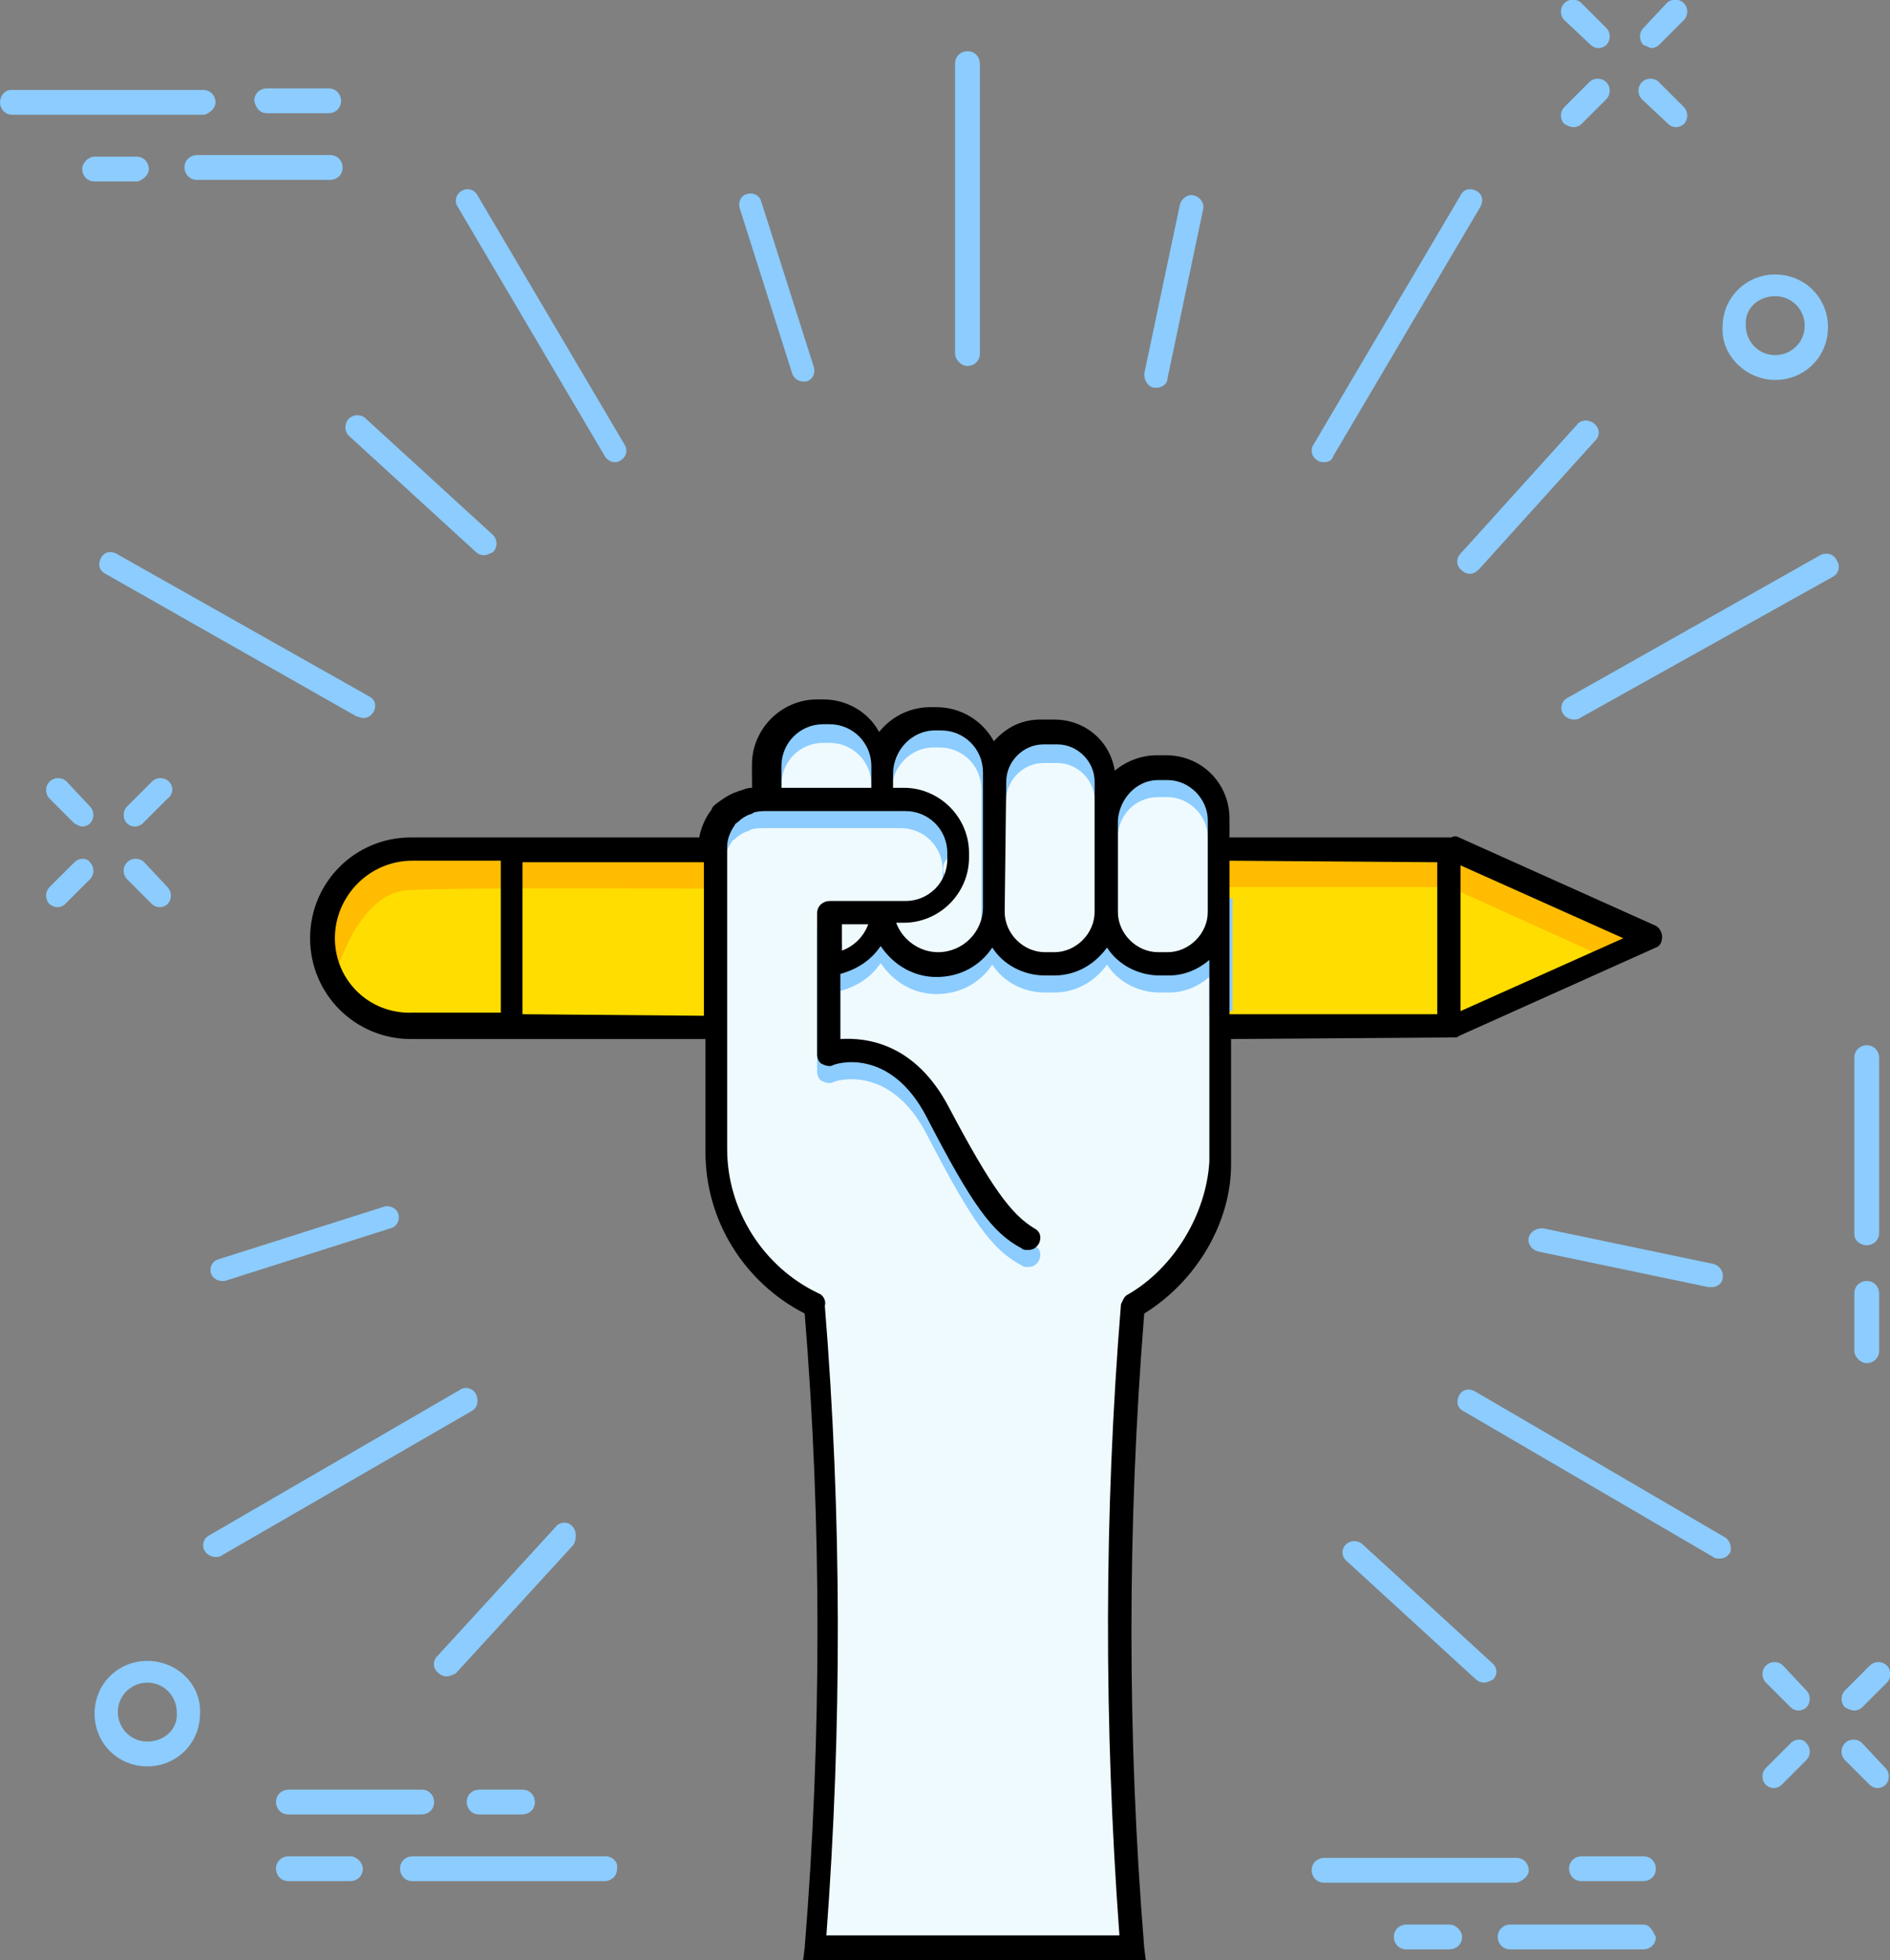 <?xml version="1.0" encoding="utf-8"?>
<!-- Generator: Adobe Illustrator 21.1.0, SVG Export Plug-In . SVG Version: 6.00 Build 0)  -->
<svg version="1.1" id="Слой_1" xmlns="http://www.w3.org/2000/svg" xmlns:xlink="http://www.w3.org/1999/xlink" x="0px" y="0px"
	 viewBox="0 0 121.9 126.4" enable-background="new 0 0 121.9 126.4" xml:space="preserve">
<rect x="0" y="0" width="121.9" height="126.4" fill="#808080" stroke="none"/>
<polygon fill="#FFDD00" points="80,54.9 94,54.9 105.7,60.2 93.5,66.4 78.6,66.4 79,54.9 "/>
<polygon fill="#FFBC00" points="104.1,62 93.5,57.2 78.9,57.2 79,55.3 94,55.3 106.9,60.5 "/>
<polygon fill="#FFDD00" points="45.9,54.9 45.9,66.4 24.8,66.2 21.8,64.1 20.8,58.6 24.2,55.2 27.9,54.9 "/>
<path fill="#FFBC00" d="M21.6,63c0,0,1.4-5.4,4.7-5.6c3.6-0.2,19.9-0.1,19.9-0.1l-0.7-2.8l-20.9,0.6l-3.8,3.1L21.6,63z"/>
<polygon fill="#EFFAFE" points="53.4,125.7 72.8,125.7 72.2,102.6 72.8,84.4 76.7,81.1 78.6,76.9 78.6,51.6 75.2,49.4 72.4,50.6 
	69.4,47.5 65.3,48.1 64,49.1 61.9,46.3 57.4,47.3 57,48.8 54.2,45.9 50.7,47 49.4,51.4 46.4,52.9 46.4,76.5 47.7,80.3 50.8,82.6 
	52.6,85.3 53.1,114.9 52.3,125.7 "/>
<path fill="#8CCCFF" d="M79.1,57.7c-0.2-0.8-0.1-1.7,0.2-2.4v-1.2c0-2.3-1.8-4.1-4.1-4.1h-0.6c-1,0-2,0.4-2.7,1
	c-0.3-1.9-1.9-3.3-3.9-3.3h-0.9c-1.2,0-2.2,0.5-3,1.4c-0.7-1.3-2.1-2.2-3.7-2.2h-0.4c-1.3,0-2.5,0.6-3.3,1.6
	c-0.7-1.3-2.1-2.1-3.6-2.1h-0.4c-2.3,0-4.2,1.9-4.2,4.2v1.5c-0.3,0-0.5,0.1-0.8,0.2c-0.1,0-0.2,0.1-0.3,0.1
	c-0.5,0.2-0.9,0.5-1.3,0.8c-0.1,0.1-0.2,0.2-0.2,0.3c-0.1,0.1-0.2,0.2-0.2,0.3c0.3,0.8,0.7,1.5,1,2.2v-0.3c0-0.5,0.2-1,0.5-1.4
	c0-0.1,0.1-0.1,0.2-0.2c0.2-0.2,0.5-0.4,0.8-0.5c0,0,0.1,0,0.2-0.1c0.3-0.1,0.6-0.1,0.9-0.1h8.8c1.5,0,2.7,1.2,2.7,2.7v0.4
	c0,0.3-0.1,0.6-0.1,0.8c0,0,0,0,0,0c0.1-0.2,0.2-0.3,0.2-0.5c0,0,0-0.1,0.1-0.2c-0.3-0.5-0.2-1.1,0.3-1.4c0.2-0.4,0.5-0.5,0.8-0.5
	c-0.6-1.6-2.1-2.8-3.9-2.8h-0.7v-0.9c0-1.5,1.2-2.8,2.7-2.8h0.4c1.5,0,2.7,1.2,2.7,2.7v8.7c0,1.6-1.3,2.9-2.9,2.9
	c-1.2,0-2.3-0.8-2.7-1.9h0.1c-0.2-0.1-0.4-0.2-0.6-0.4C57,60,57,59.6,57.2,59.2h-0.5c0,0.1,0,0.3,0,0.4c-0.1,0.5-0.4,1-0.8,1.3
	c-0.3,0.7-0.9,1.2-1.6,1.5v-1.5c-0.2-0.1-0.4-0.3-0.6-0.5c-0.3-0.4-0.3-0.8-0.1-1.2h-0.1c-0.4,0-0.8,0.3-0.8,0.8v0.1
	c0,0.1,0,0.1,0,0.2v8.8c0,0.2,0.1,0.5,0.3,0.6c0.2,0.1,0.5,0.2,0.7,0.1c0.1-0.1,3.7-1.3,6.1,3.4c2.9,5.6,4.2,7.4,6.1,8.4
	c0.1,0.1,0.2,0.1,0.4,0.1c0.3,0,0.5-0.1,0.7-0.4c0.2-0.4,0.1-0.8-0.3-1c-1.5-0.9-2.8-2.7-5.5-7.8c-2.2-4.2-5.4-4.5-7-4.4v-4.2
	c1.1-0.3,2-0.9,2.6-1.8c0.8,1.2,2.1,2,3.6,2s2.8-0.7,3.6-1.9c0.7,1.1,2,1.8,3.4,1.8h0.6c1.4,0,2.6-0.7,3.4-1.8
	c0.7,1.1,2,1.8,3.4,1.8h0.6c1,0,1.9-0.4,2.6-1v2.5c0.5-0.2,1-0.3,1.5-0.3v-7.3C79.2,58,79.2,57.8,79.1,57.7z M56.2,52h-5.8v-1.4
	c0-1.5,1.2-2.7,2.7-2.7h0.4c1.5,0,2.7,1.2,2.7,2.7V52z M70.6,59.9c0,1.4-1.2,2.6-2.6,2.6h-0.6c-1.4,0-2.6-1.2-2.6-2.6v-8.3h0.1
	c0-1.3,1.1-2.4,2.4-2.4h0.9c1.3,0,2.4,1.1,2.4,2.4V59.9z M77.9,59.9c0,1.4-1.2,2.6-2.6,2.6h-0.6c-1.4,0-2.6-1.2-2.6-2.6v-5.9
	c0-1.4,1.1-2.6,2.6-2.6h0.6c1.4,0,2.6,1.2,2.6,2.6V59.9z"/>
<path fill="#8CCCFF" d="M120.4,80.3c0.4,0,0.8-0.3,0.8-0.8V68.2c0-0.4-0.3-0.8-0.8-0.8c-0.4,0-0.8,0.3-0.8,0.8v11.4
	C119.6,80,120,80.3,120.4,80.3z"/>
<path fill="#8CCCFF" d="M120.4,87.9c0.4,0,0.8-0.3,0.8-0.8v-3.7c0-0.4-0.3-0.8-0.8-0.8c-0.4,0-0.8,0.3-0.8,0.8v3.7
	C119.6,87.5,120,87.9,120.4,87.9z"/>
<path fill="#8CCCFF" d="M4.3,50.4c-0.3-0.3-0.8-0.3-1.1,0c-0.3,0.3-0.3,0.8,0,1.1l1.6,1.6c0.2,0.1,0.4,0.2,0.5,0.2
	c0.2,0,0.4-0.1,0.5-0.2c0.3-0.3,0.3-0.8,0-1.1L4.3,50.4z"/>
<path fill="#8CCCFF" d="M9.3,55.6c-0.3-0.3-0.8-0.3-1.1,0c-0.3,0.3-0.3,0.8,0,1.1l1.6,1.6c0.1,0.1,0.3,0.2,0.5,0.2
	c0.2,0,0.4-0.1,0.5-0.2c0.3-0.3,0.3-0.8,0-1.1L9.3,55.6z"/>
<path fill="#8CCCFF" d="M4.8,55.6l-1.6,1.6c-0.3,0.3-0.3,0.8,0,1.1c0.1,0.1,0.3,0.2,0.5,0.2c0.2,0,0.4-0.1,0.5-0.2l1.6-1.6
	c0.3-0.3,0.3-0.8,0-1.1C5.6,55.3,5.1,55.3,4.8,55.6z"/>
<path fill="#8CCCFF" d="M10.9,50.4c-0.3-0.3-0.8-0.3-1.1,0L8.2,52c-0.3,0.3-0.3,0.8,0,1.1c0.1,0.1,0.3,0.2,0.5,0.2
	c0.2,0,0.4-0.1,0.5-0.2l1.6-1.6C11.2,51.2,11.2,50.7,10.9,50.4z"/>
<path fill="#8CCCFF" d="M102.6,2.9c0.1,0.1,0.3,0.2,0.5,0.2c0.2,0,0.4-0.1,0.5-0.2c0.3-0.3,0.3-0.8,0-1.1L102,0.2
	c-0.3-0.3-0.8-0.3-1.1,0c-0.3,0.3-0.3,0.8,0,1.1L102.6,2.9z"/>
<path fill="#8CCCFF" d="M107.6,8c0.1,0.1,0.3,0.2,0.5,0.2s0.4-0.1,0.5-0.2c0.3-0.3,0.3-0.8,0-1.1L107,5.3c-0.3-0.3-0.8-0.3-1.1,0
	c-0.3,0.3-0.3,0.8,0,1.1L107.6,8z"/>
<path fill="#8CCCFF" d="M101.5,8.2c0.2,0,0.4-0.1,0.5-0.2l1.6-1.6c0.3-0.3,0.3-0.8,0-1.1c-0.3-0.3-0.8-0.3-1.1,0l-1.6,1.6
	c-0.3,0.3-0.3,0.8,0,1.1C101.1,8.1,101.3,8.2,101.5,8.2z"/>
<path fill="#8CCCFF" d="M106.5,3.1c0.2,0,0.4-0.1,0.5-0.2l1.6-1.6c0.3-0.3,0.3-0.8,0-1.1c-0.3-0.3-0.8-0.3-1.1,0L106,1.8
	c-0.3,0.3-0.3,0.8,0,1.1C106.3,3,106.4,3.1,106.5,3.1z"/>
<path fill="#8CCCFF" d="M115,107.4c-0.3-0.3-0.8-0.3-1.1,0c-0.3,0.3-0.3,0.8,0,1.1l1.6,1.6c0.1,0.1,0.3,0.2,0.5,0.2s0.4-0.1,0.5-0.2
	c0.3-0.3,0.3-0.8,0-1.1L115,107.4z"/>
<path fill="#8CCCFF" d="M120.1,112.4c-0.3-0.3-0.8-0.3-1.1,0s-0.3,0.8,0,1.1l1.6,1.6c0.1,0.1,0.3,0.2,0.5,0.2s0.4-0.1,0.5-0.2
	c0.3-0.3,0.3-0.8,0-1.1L120.1,112.4z"/>
<path fill="#8CCCFF" d="M115.5,112.4l-1.6,1.6c-0.3,0.3-0.3,0.8,0,1.1c0.1,0.1,0.3,0.2,0.5,0.2s0.4-0.1,0.5-0.2l1.6-1.6
	c0.3-0.3,0.3-0.8,0-1.1C116.3,112.1,115.8,112.1,115.5,112.4z"/>
<path fill="#8CCCFF" d="M119.6,110.3c0.2,0,0.4-0.1,0.5-0.2l1.6-1.6c0.3-0.3,0.3-0.8,0-1.1c-0.3-0.3-0.8-0.3-1.1,0L119,109
	c-0.3,0.3-0.3,0.8,0,1.1C119.2,110.2,119.4,110.3,119.6,110.3z"/>
<path fill="#8CCCFF" d="M114.5,24.5c1.9,0,3.4-1.5,3.4-3.4s-1.5-3.4-3.4-3.4s-3.4,1.5-3.4,3.4C111,22.9,112.6,24.5,114.5,24.5z
	 M114.5,19.1c1.1,0,1.9,0.9,1.9,1.9c0,1.1-0.9,1.9-1.9,1.9c-1.1,0-1.9-0.9-1.9-1.9C112.5,19.9,113.4,19.1,114.5,19.1z"/>
<path fill="#8CCCFF" d="M9.5,107.1c-1.9,0-3.4,1.5-3.4,3.4c0,1.9,1.5,3.4,3.4,3.4s3.4-1.5,3.4-3.4C13,108.6,11.4,107.1,9.5,107.1z
	 M9.5,112.3c-1.1,0-1.9-0.9-1.9-1.9c0-1.1,0.9-1.9,1.9-1.9c1.1,0,1.9,0.9,1.9,1.9C11.5,111.5,10.6,112.3,9.5,112.3z"/>
<path fill="#8CCCFF" d="M13.9,6.6c0-0.4-0.3-0.8-0.8-0.8H0.7C0.3,5.8,0,6.2,0,6.6C0,7,0.3,7.4,0.8,7.4h12.4
	C13.5,7.3,13.9,7,13.9,6.6z"/>
<path fill="#8CCCFF" d="M17.2,7.3h4C21.6,7.3,22,7,22,6.5c0-0.4-0.3-0.8-0.8-0.8h-4c-0.4,0-0.8,0.3-0.8,0.8
	C16.5,7,16.8,7.3,17.2,7.3z"/>
<path fill="#8CCCFF" d="M21.3,11.6c0.4,0,0.8-0.3,0.8-0.8c0-0.4-0.3-0.8-0.8-0.8h-8.6c-0.4,0-0.8,0.3-0.8,0.8c0,0.4,0.3,0.8,0.8,0.8
	H21.3z"/>
<path fill="#8CCCFF" d="M9.6,10.9c0-0.4-0.3-0.8-0.8-0.8H6.1c-0.4,0-0.8,0.4-0.8,0.8c0,0.4,0.3,0.8,0.8,0.8h2.8
	C9.2,11.6,9.6,11.3,9.6,10.9z"/>
<path fill="#8CCCFF" d="M98.6,120.6c0-0.4-0.3-0.8-0.8-0.8H85.4c-0.4,0-0.8,0.3-0.8,0.8c0,0.4,0.3,0.8,0.8,0.8h12.4
	C98.2,121.3,98.6,121,98.6,120.6z"/>
<path fill="#8CCCFF" d="M106,121.3c0.4,0,0.8-0.3,0.8-0.8c0-0.4-0.3-0.8-0.8-0.8h-4c-0.4,0-0.8,0.3-0.8,0.8c0,0.4,0.3,0.8,0.8,0.8
	H106z"/>
<path fill="#8CCCFF" d="M106,124.1h-8.6c-0.4,0-0.8,0.3-0.8,0.8c0,0.4,0.3,0.8,0.8,0.8h8.6c0.4,0,0.8-0.3,0.8-0.8
	C106.6,124.5,106.4,124.1,106,124.1z"/>
<path fill="#8CCCFF" d="M93.5,124.1h-2.8c-0.4,0-0.8,0.3-0.8,0.8c0,0.4,0.3,0.8,0.8,0.8h2.8c0.4,0,0.8-0.3,0.8-0.8
	C94.3,124.5,93.9,124.1,93.5,124.1z"/>
<path fill="#8CCCFF" d="M39.1,119.7H26.6c-0.4,0-0.8,0.3-0.8,0.8c0,0.4,0.3,0.8,0.8,0.8h12.4c0.4,0,0.8-0.3,0.8-0.8
	C39.9,120.1,39.5,119.7,39.1,119.7z"/>
<path fill="#8CCCFF" d="M22.6,119.7h-4c-0.4,0-0.8,0.3-0.8,0.8c0,0.4,0.3,0.8,0.8,0.8h4c0.4,0,0.8-0.3,0.8-0.8
	C23.4,120.1,23,119.7,22.6,119.7z"/>
<path fill="#8CCCFF" d="M18.6,115.4c-0.4,0-0.8,0.3-0.8,0.8c0,0.4,0.3,0.8,0.8,0.8h8.6c0.4,0,0.8-0.3,0.8-0.8c0-0.4-0.3-0.8-0.8-0.8
	H18.6z"/>
<path fill="#8CCCFF" d="M30.9,115.4c-0.4,0-0.8,0.3-0.8,0.8c0,0.4,0.3,0.8,0.8,0.8h2.8c0.4,0,0.8-0.3,0.8-0.8c0-0.4-0.3-0.8-0.8-0.8
	H30.9z"/>
<path fill="#8CCCFF" d="M98.6,79.8c-0.1,0.4,0.2,0.8,0.6,0.9l11,2.3c0.1,0,0.1,0,0.2,0c0.3,0,0.7-0.2,0.7-0.6
	c0.1-0.4-0.2-0.8-0.6-0.9l-11-2.3C99.1,79.2,98.7,79.4,98.6,79.8z"/>
<path fill="#8CCCFF" d="M62.4,23.6c0.4,0,0.8-0.3,0.8-0.8V4.1c0-0.4-0.3-0.8-0.8-0.8c-0.4,0-0.8,0.3-0.8,0.8v18.7
	C61.6,23.2,62,23.6,62.4,23.6z"/>
<path fill="#8CCCFF" d="M39,29.4c0.1,0.2,0.4,0.4,0.6,0.4c0.1,0,0.3,0,0.4-0.1c0.4-0.2,0.5-0.7,0.3-1l-9.5-16.1
	c-0.2-0.4-0.7-0.5-1-0.3c-0.4,0.2-0.5,0.7-0.3,1L39,29.4z"/>
<path fill="#8CCCFF" d="M23.4,46.3c0.3,0,0.5-0.1,0.7-0.4c0.2-0.4,0.1-0.8-0.3-1L7.5,35.7c-0.4-0.2-0.8-0.1-1,0.3
	c-0.2,0.4-0.1,0.8,0.3,1L23,46.2C23.1,46.2,23.3,46.3,23.4,46.3z"/>
<path fill="#8CCCFF" d="M30.7,89.9c-0.2-0.4-0.7-0.5-1-0.3L13.5,99c-0.4,0.2-0.5,0.7-0.3,1c0.1,0.2,0.4,0.4,0.7,0.4
	c0.1,0,0.3,0,0.4-0.1L30.4,91C30.8,90.8,30.9,90.3,30.7,89.9z"/>
<path fill="#8CCCFF" d="M111.2,99.1l-16.1-9.4c-0.4-0.2-0.8-0.1-1,0.3c-0.2,0.4-0.1,0.8,0.3,1l16.1,9.4c0.1,0.1,0.3,0.1,0.4,0.1
	c0.3,0,0.5-0.1,0.7-0.4C111.7,99.8,111.6,99.3,111.2,99.1z"/>
<path fill="#8CCCFF" d="M117.4,35.8L101.1,45c-0.4,0.2-0.5,0.7-0.3,1c0.1,0.2,0.4,0.4,0.7,0.4c0.1,0,0.3,0,0.4-0.1l16.3-9.1
	c0.4-0.2,0.5-0.7,0.3-1C118.3,35.7,117.8,35.6,117.4,35.8z"/>
<path fill="#8CCCFF" d="M85,29.7c0.1,0.1,0.3,0.1,0.4,0.1c0.3,0,0.5-0.1,0.6-0.4l9.5-16.1c0.2-0.4,0.1-0.8-0.3-1s-0.8-0.1-1,0.3
	l-9.5,16.1C84.5,29,84.6,29.5,85,29.7z"/>
<path fill="#8CCCFF" d="M51.1,24.1c0.1,0.3,0.4,0.5,0.7,0.5c0.1,0,0.2,0,0.2,0c0.4-0.1,0.6-0.5,0.5-0.9l-3.4-10.7
	c-0.1-0.4-0.5-0.6-0.9-0.5s-0.6,0.5-0.5,0.9L51.1,24.1z"/>
<path fill="#8CCCFF" d="M30.7,35.6c0.1,0.1,0.3,0.2,0.5,0.2s0.4-0.1,0.6-0.2c0.3-0.3,0.3-0.8,0-1.1L23.6,27c-0.3-0.3-0.8-0.3-1.1,0
	c-0.3,0.3-0.3,0.8,0,1.1L30.7,35.6z"/>
<path fill="#8CCCFF" d="M13.6,82.1c0.1,0.3,0.4,0.5,0.7,0.5c0.1,0,0.2,0,0.2,0l10.7-3.4c0.4-0.1,0.6-0.5,0.5-0.9s-0.6-0.6-0.9-0.5
	l-10.7,3.4C13.7,81.3,13.5,81.7,13.6,82.1z"/>
<path fill="#8CCCFF" d="M36.9,98.4c-0.3-0.3-0.8-0.3-1.1,0.1l-7.6,8.3c-0.3,0.3-0.3,0.8,0.1,1.1c0.1,0.1,0.3,0.2,0.5,0.2
	c0.2,0,0.4-0.1,0.6-0.2l7.6-8.3C37.2,99.2,37.2,98.7,36.9,98.4z"/>
<path fill="#8CCCFF" d="M86.8,99.6c-0.3,0.3-0.3,0.8,0.1,1.1l8.3,7.6c0.1,0.1,0.3,0.2,0.5,0.2s0.4-0.1,0.6-0.2
	c0.3-0.3,0.3-0.8-0.1-1.1l-8.3-7.6C87.6,99.3,87.1,99.3,86.8,99.6z"/>
<path fill="#8CCCFF" d="M101.7,27.4l-7.5,8.3c-0.3,0.3-0.3,0.8,0.1,1.1c0.1,0.1,0.3,0.2,0.5,0.2s0.4-0.1,0.6-0.3l7.5-8.3
	c0.3-0.3,0.3-0.8-0.1-1.1C102.4,27,101.9,27.1,101.7,27.4z"/>
<path fill="#8CCCFF" d="M74.4,25c0.1,0,0.1,0,0.2,0c0.3,0,0.7-0.2,0.7-0.6l2.3-10.9c0.1-0.4-0.2-0.8-0.6-0.9
	c-0.4-0.1-0.8,0.2-0.9,0.6l-2.3,10.9C73.8,24.5,74,24.9,74.4,25z"/>
<path d="M93.4,66.9c0.1,0,0.1,0,0.2,0c0.1,0,0.1,0,0.2,0c0.1,0,0.2,0,0.3-0.1l12.7-5.7c0.3-0.1,0.4-0.4,0.4-0.7s-0.2-0.6-0.4-0.7
	l-12.7-5.7c-0.2-0.1-0.3-0.1-0.5,0c-0.1,0-0.1,0-0.2,0H79.3v-0.9v-0.3c0-2.3-1.8-4.1-4.1-4.1h-0.6c-1,0-2,0.4-2.7,1
	c-0.3-1.9-1.9-3.3-3.9-3.3h-0.9c-1.2,0-2.2,0.5-3,1.4c-0.7-1.3-2.1-2.2-3.7-2.2h-0.4c-1.3,0-2.5,0.6-3.3,1.6
	c-0.7-1.3-2.1-2.1-3.6-2.1h-0.4c-2.3,0-4.2,1.9-4.2,4.2v1.5c-0.3,0-0.5,0.1-0.8,0.2c-0.1,0-0.2,0.1-0.3,0.1
	c-0.5,0.2-0.9,0.5-1.3,0.8c-0.1,0.1-0.2,0.2-0.2,0.3c-0.4,0.5-0.7,1.2-0.8,1.8H26.5c-3.6,0-6.5,2.9-6.5,6.5c0,3.6,2.9,6.5,6.5,6.5
	H33l0,0l0,0h12.5v7.3c0,4.4,2.5,8.4,6.4,10.4c1.1,13.5,1.1,27.3,0,40.9l-0.1,0.8h22.1l-0.1-0.8c-1.1-13.5-1.1-27.2,0-40.9
	c3.4-2.1,5.6-5.9,5.6-9.6V67L93.4,66.9L93.4,66.9z M94.2,65.2v-9.4l10.5,4.7L94.2,65.2z M92.7,55.6v9.8H79.3v-6.6v-3.3L92.7,55.6z
	 M74.7,50.3h0.6c1.4,0,2.6,1.2,2.6,2.6v0.3v5.6c0,1.4-1.2,2.6-2.6,2.6h-0.6c-1.4,0-2.6-1.2-2.6-2.6v-5.9
	C72.2,51.5,73.3,50.3,74.7,50.3z M64.9,50.4c0-1.3,1.1-2.4,2.4-2.4h0.9c1.3,0,2.4,1.1,2.4,2.4v2.5v5.9l0,0c0,1.4-1.2,2.6-2.6,2.6
	h-0.6c-1.4,0-2.6-1.2-2.6-2.6L64.9,50.4L64.9,50.4z M60.3,47.1h0.4c1.5,0,2.7,1.2,2.7,2.7v8.7c0,1.6-1.3,2.9-2.9,2.9
	c-1.2,0-2.3-0.8-2.7-1.9h0.5c2.3,0,4.2-1.9,4.2-4.2V55c0-2.3-1.9-4.2-4.2-4.2h-0.7v-0.9C57.6,48.4,58.8,47.1,60.3,47.1z M54.3,59.6
	H56c-0.3,0.8-0.9,1.4-1.7,1.7V59.6z M50.4,49.4c0-1.5,1.2-2.7,2.7-2.7h0.4c1.5,0,2.7,1.2,2.7,2.7v0.5v0.9h-5.8L50.4,49.4z
	 M21.6,60.5c0-2.7,2.2-5,5-5h5.7v9.8h-5.7C23.8,65.4,21.6,63.2,21.6,60.5z M33.7,65.4v-9.8h11.7v1v8.9L33.7,65.4L33.7,65.4z
	 M72.7,83.5c-0.2,0.1-0.3,0.4-0.4,0.6l0,0c-1.1,13.5-1.1,27.1-0.1,40.7H53.3c1-13.4,1-27-0.1-40.6c0.1-0.3-0.1-0.7-0.4-0.8
	c-3.6-1.7-5.9-5.4-5.9-9.3V56.5v-1.9c0-0.5,0.2-1,0.5-1.4c0-0.1,0.1-0.1,0.2-0.2c0.2-0.2,0.5-0.4,0.8-0.5c0,0,0.1,0,0.2-0.1
	c0.3-0.1,0.6-0.1,0.9-0.1h6.7h1.5h0.7c1.5,0,2.7,1.2,2.7,2.7v0.4c0,1.5-1.2,2.7-2.7,2.7h-2.3h-2.6c-0.4,0-0.8,0.3-0.8,0.8V59
	c0,0.1,0,0.1,0,0.2V68c0,0.2,0.1,0.5,0.3,0.6c0.2,0.1,0.5,0.2,0.7,0.1c0.1-0.1,3.7-1.3,6.1,3.4c2.9,5.6,4.2,7.4,6.1,8.4
	c0.1,0.1,0.2,0.1,0.4,0.1c0.3,0,0.5-0.1,0.7-0.4c0.2-0.4,0.1-0.8-0.3-1c-1.5-0.9-2.8-2.7-5.5-7.8c-2.2-4.2-5.4-4.5-7-4.4v-4.2
	c1.1-0.3,2-0.9,2.6-1.8c0.8,1.2,2.1,2,3.6,2c1.5,0,2.8-0.7,3.6-1.9c0.7,1.1,2,1.8,3.4,1.8h0.6c1.4,0,2.6-0.7,3.4-1.8
	c0.7,1.1,2,1.8,3.4,1.8h0.6c1,0,1.9-0.4,2.6-1v13C77.8,78.3,75.7,81.8,72.7,83.5z"/>
</svg>
